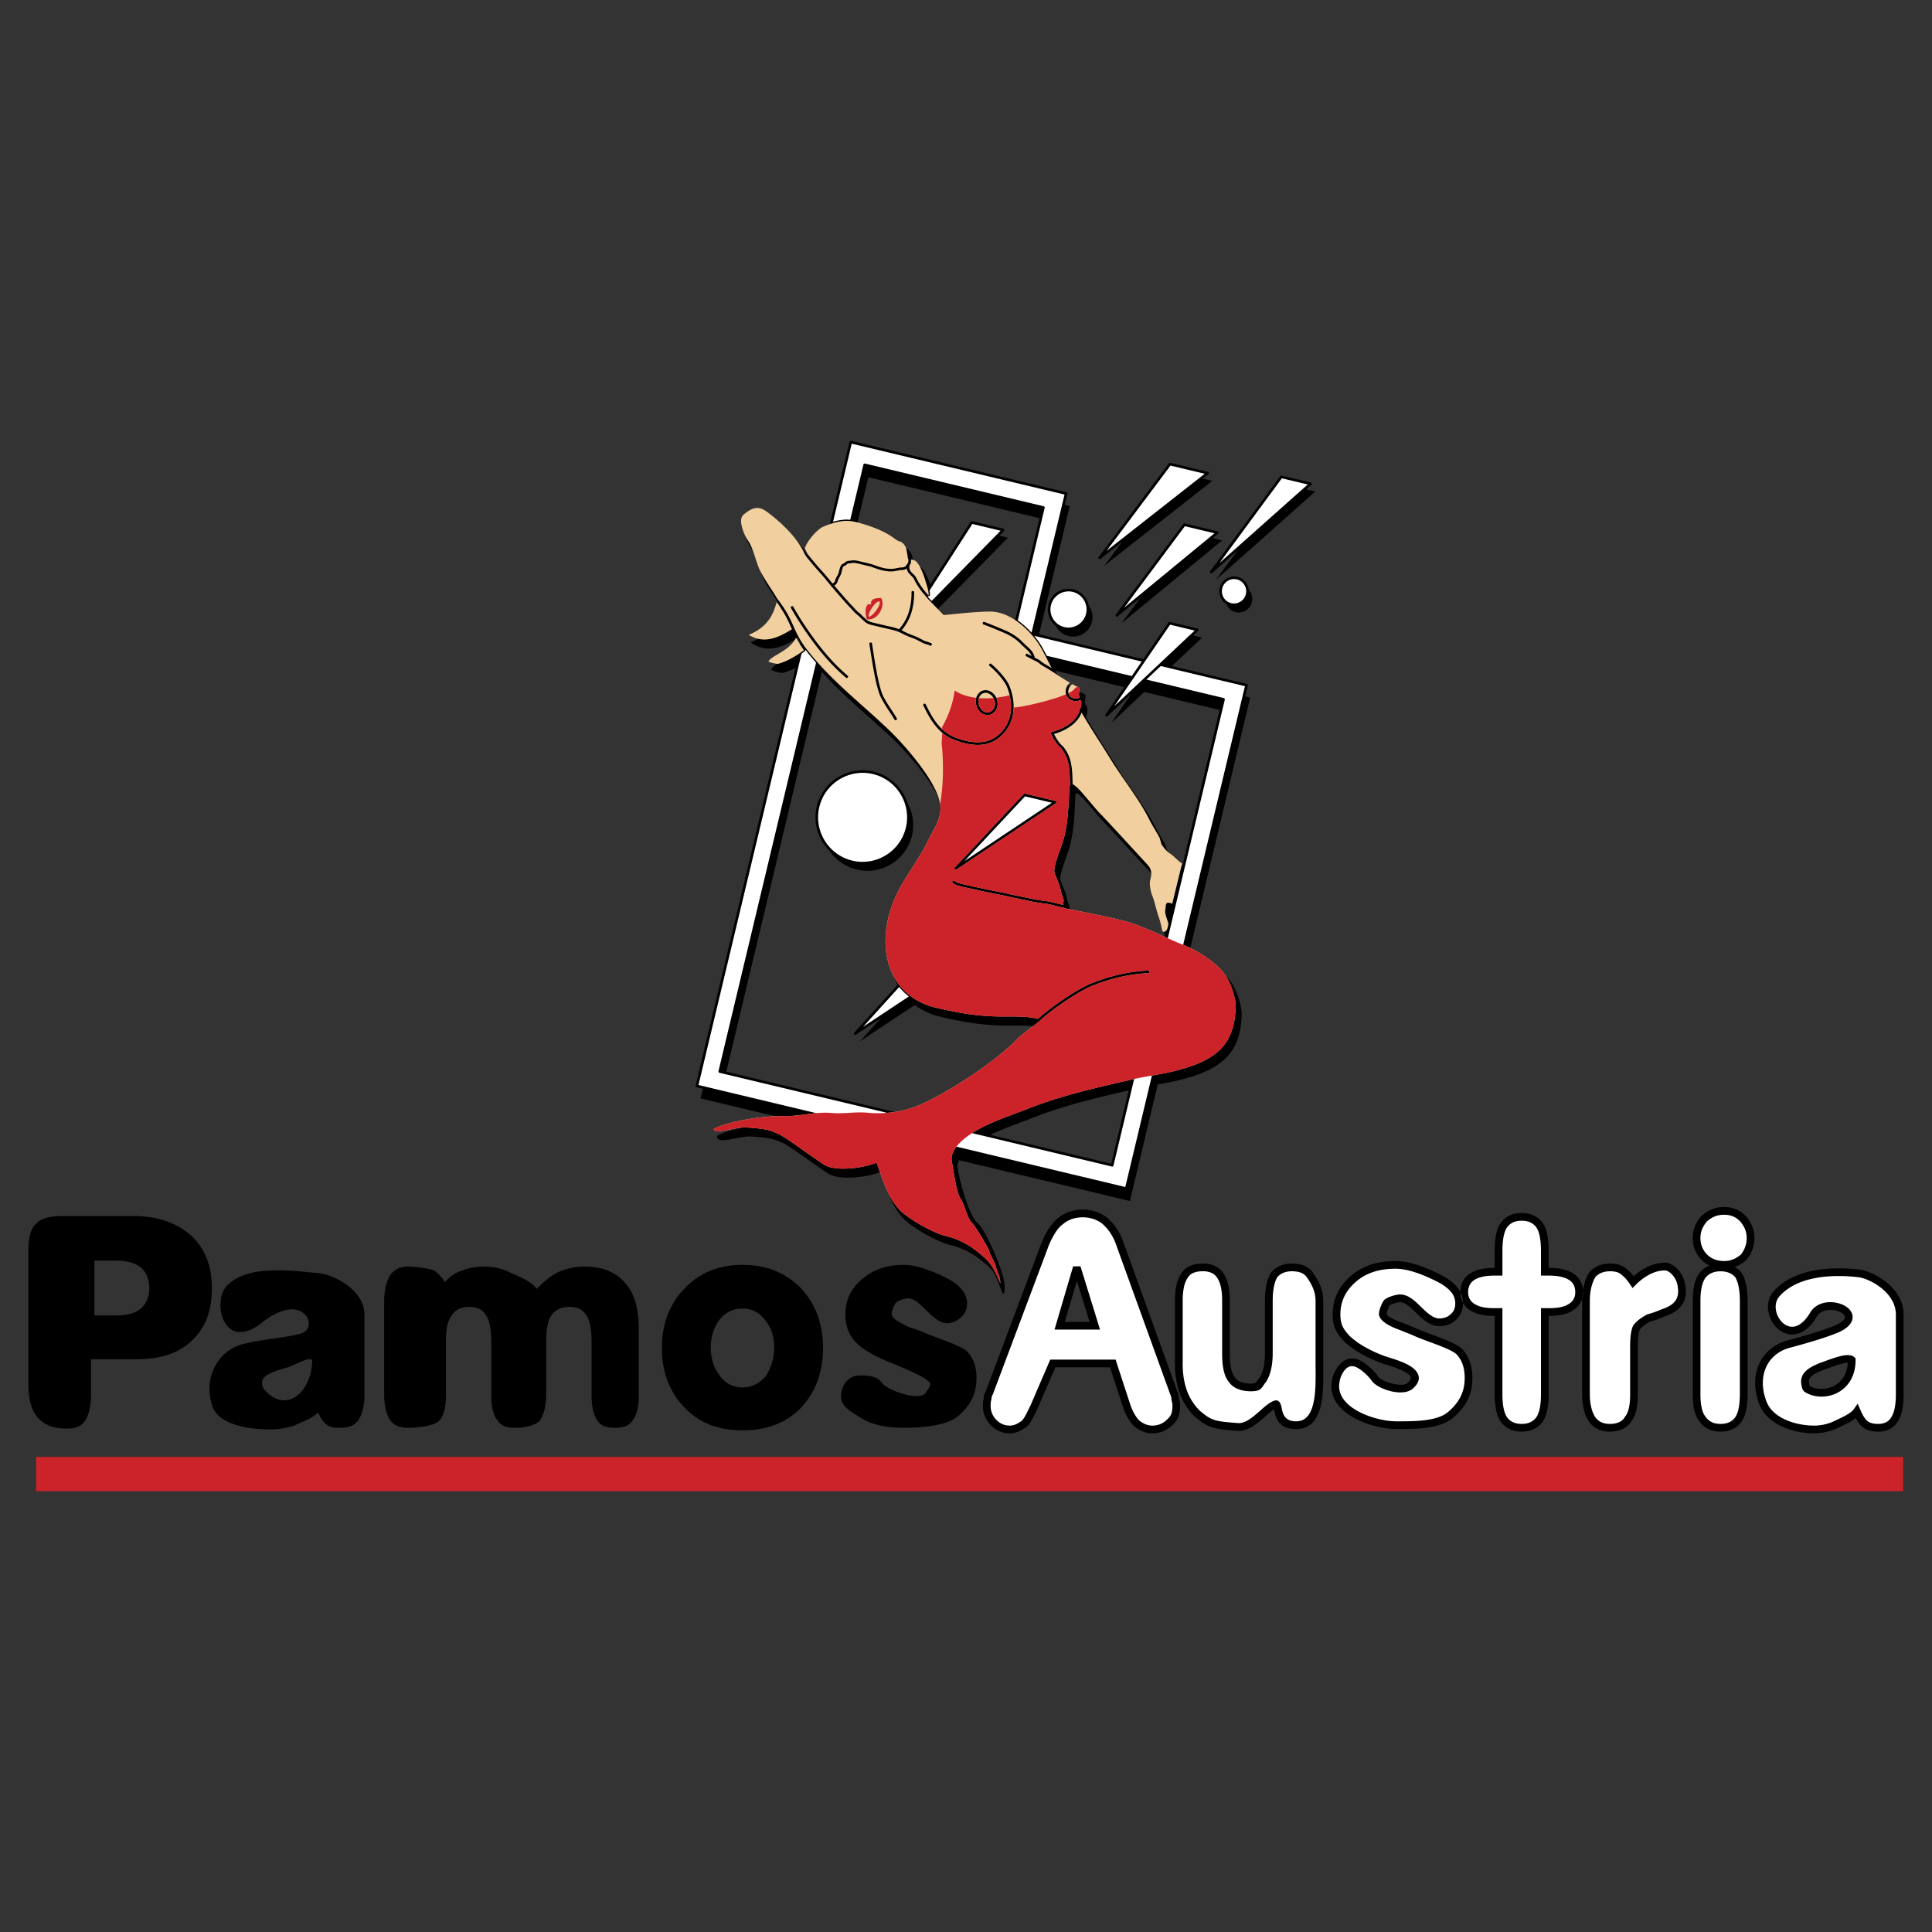 <svg xmlns="http://www.w3.org/2000/svg" width="2500" height="2500" viewBox="0 0 192.756 192.756"><rect x="0" y="0" width="192.756" height="192.756" fill="#333333" stroke="none"/><g fill-rule="evenodd" clip-rule="evenodd"><path fill="#fff" fill-opacity="0" d="M0 0h192.756v192.756H0V0z"/><path d="M90.156 142.447c-1.625 0-3.079-.258-4.19-.941-1.112-.684-2.053-1.197-2.053-2.139 0-.598.171-1.111.513-1.539.342-.342.77-.598 1.283-.598.513 0 1.711-.086 2.31.77.513.684 3.335 1.709 4.191 1.111.256-.256.598-.77.598-1.027 0-.598-3.421-1.881-3.934-2.137-1.796-.686-2.994-1.455-3.592-2.139s-.94-1.539-.94-2.65c0-1.369.513-2.566 1.625-3.508 1.197-1.025 2.565-1.453 4.19-1.453 1.625 0 3.592.939 4.704 1.539 1.112.684 1.625 1.453 1.625 2.309 0 .514-.171 1.027-.599 1.369-.342.342-.855.598-1.368.598-1.54 0-2.651-2.48-3.935-2.48-.342 0-1.026.258-1.197.428-.171.172-.428.855-.428 1.113 0 .428.685.855 1.796 1.367.599.172 1.112.344 1.455.514 1.368.6 3.763 1.283 4.361 1.967.6.686.855 1.539.855 2.566 0 1.539-.599 2.736-1.796 3.764-1.198 1.024-3.678 1.196-5.474 1.196zm-24.118-7.955c0-2.395.77-4.447 2.309-5.986 1.454-1.539 3.421-2.309 5.73-2.309 2.395 0 4.276.77 5.816 2.309 1.454 1.539 2.224 3.592 2.224 5.986s-.77 4.447-2.224 5.988c-1.54 1.539-3.421 2.223-5.816 2.223-2.309 0-4.276-.684-5.73-2.223-1.539-1.541-2.309-3.593-2.309-5.988zm4.875-.084c0 1.197.342 2.137.941 2.906.513.686 1.283 1.113 2.224 1.113s1.71-.428 2.309-1.113c.513-.77.855-1.709.855-2.906 0-1.113-.342-2.053-.941-2.738-.599-.77-1.283-1.111-2.224-1.111s-1.625.342-2.224 1.027c-.598.769-.94 1.709-.94 2.822zm-32.585 4.789v-9.408c0-1.111.256-1.967.599-2.566.428-.598 1.026-.855 1.796-.855.514 0 2.224.172 2.651.428.342.258.685.6 1.026 1.113.428-.514 1.026-.941 1.625-1.113a5.613 5.613 0 0 1 2.138-.428c1.026 0 1.967.172 2.737.6.77.342 2.138.855 2.651 1.625.77-.77 1.454-1.369 2.224-1.711.77-.342 1.625-.514 2.565-.514 1.711 0 3.079.514 4.02 1.625.941 1.027 1.368 2.566 1.368 4.533v6.672c0 1.111-.171 1.967-.599 2.48-.342.598-.94.77-1.796.77-.77 0-1.369-.172-1.71-.686-.428-.598-.599-1.453-.599-2.564v-5.303c0-1.197-.171-2.139-.513-2.652-.342-.598-.941-.854-1.71-.854-.77 0-1.369.256-1.796.854-.342.514-.513 1.369-.513 2.566v5.389c0 1.111-.256 1.967-.599 2.48-.427.598-1.71.77-2.48.77-.855 0-1.454-.172-1.796-.77-.428-.514-.599-1.369-.599-2.48v-5.303c0-1.197-.171-2.139-.513-2.652-.342-.598-.941-.854-1.625-.854-.855 0-1.454.256-1.796.854-.428.514-.599 1.369-.599 2.566v5.389c0 1.111-.171 1.967-.599 2.48-.428.598-2.31.77-3.165.77-.77 0-1.368-.172-1.796-.77-.341-.514-.597-1.369-.597-2.481zm-12.059-.685c2.223 2.738 4.875.344 4.875-2.822-.427-.342-1.454.428-2.566.77-2.138.599-2.737 1.026-2.309 2.052zm5.473 2.394c-.513.6-1.796 1.027-2.48 1.369-.685.172-1.369.342-2.224.342-1.967 0-5.046-.342-5.816-2.223-1.026-2.908.513-5.73 3.165-6.33 2.138-.512 4.276-.598 5.645-1.025 1.882-.514.257-4.361-3.849-1.111-3.849 3.078-5.046-1.969-3.592-3.594 1.967-2.137 6.157-1.623 9.407-1.281 1.283.17 4.362 1.625 4.362 4.105v8.039c0 1.111-.257 1.967-.599 2.48-.428.598-1.026.77-1.796.77-.513 0-.941 0-1.283-.258-.427-.255-.683-.683-.94-1.283zM9.42 131.242h2.052c1.112 0 1.967-.17 2.566-.684.513-.428.855-1.111.855-2.053s-.342-1.625-.855-2.053-1.369-.684-2.566-.684H9.42v5.474zm-.342 7.955c0 1.197-.256 2.053-.599 2.564-.428.6-1.027.77-1.882.77-2.651 0-3.763-1.625-3.763-4.361v-13.428c0-1.281.257-2.223.77-2.65.428-.514 1.369-.77 2.566-.77h7.099c2.48 0 4.361.684 5.815 1.967 1.368 1.283 2.053 2.994 2.053 5.217 0 2.225-.599 3.934-1.967 5.217-1.283 1.283-3.165 1.883-5.473 1.883H9.078v3.591zm159.805-15.652a3.1 3.1 0 0 1 .221-1.189 3.65 3.65 0 0 1 .643-1.027l.041-.041c.33-.283.664-.498 1.025-.643.369-.146.758-.221 1.191-.221s.824.074 1.182.223c.361.148.682.369.973.66l.02.021c.283.332.496.666.641 1.027.148.367.223.756.223 1.189 0 .383-.072.768-.205 1.129a3.357 3.357 0 0 1-.568 1l-.047.045a3.71 3.71 0 0 1-1.025.643 3.127 3.127 0 0 1-.125.045c.26.146.488.336.684.57l.037.057c.193.336.336.736.43 1.205.09.453.135.971.135 1.551v9.322c0 .582-.047 1.102-.139 1.549-.096.463-.242.848-.439 1.143l-.008.012a2.317 2.317 0 0 1-.92.777c-.354.164-.748.24-1.188.24s-.836-.076-1.188-.24a2.322 2.322 0 0 1-.922-.777l.018.023c-.254-.303-.428-.699-.539-1.176-.104-.449-.148-.969-.148-1.551v-9.322c0-.58.045-1.1.148-1.561.107-.477.277-.887.521-1.229l.018-.023c.252-.303.557-.531.914-.684.025-.01.049-.021.072-.029a3.02 3.02 0 0 1-.791-.564l-.002-.002.002.002-.002-.002a3.05 3.05 0 0 1-.883-2.152zm16.263 17.934c-.438.348-1.018.619-1.521.855-.127.061-.25.117-.416.201l-.021.008a5.519 5.519 0 0 1-2.203.459c-1.098 0-2.42-.25-3.51-.832-.9-.48-1.645-1.188-1.984-2.162l.002.004a6.454 6.454 0 0 1-.215-.711c-.305-1.262-.174-2.422.301-3.367.48-.957 1.307-1.688 2.385-2.08.172-.062.35-.117.537-.162l-.012.002c.953-.26 1.789-.494 2.521-.723.748-.23 1.422-.463 2.053-.715.664-.291.955-.566 1.002-.797.023-.123-.049-.252-.18-.367-.18-.16-.457-.287-.773-.355-.637-.137-1.396-.025-1.793.529-.807 1.4-1.742 1.906-2.584 1.875a2.145 2.145 0 0 1-1.256-.486 2.888 2.888 0 0 1-.82-1.072c-.41-.908-.389-2.033.369-2.828l-.006.006c.9-.982 2.123-1.578 3.471-1.9 1.619-.389 3.426-.383 5.068-.189l.01.002c.766.109 2.141.697 3.129 1.705.703.719 1.223 1.65 1.223 2.781v7.953c0 1.188-.193 2.115-.578 2.693l.014-.023c-.203.355-.48.613-.809.785a2.44 2.44 0 0 1-1.15.266 3.24 3.24 0 0 1-.799-.088 1.974 1.974 0 0 1-.715-.332 2.353 2.353 0 0 1-.551-.611 4.688 4.688 0 0 1-.189-.324zm-4.605-3.213c.33.199.748.305 1.186.305a2.72 2.72 0 0 0 1.166-.26c.367-.174.699-.438.955-.799.279-.396.469-.916.508-1.568a3.668 3.668 0 0 0-.615.119c-.49.127-1.055.334-1.514.502l-.004.002c-.906.314-1.404.592-1.623.891-.159.212-.155.474-.059.808zm-75.25-1.848l-1.781 4.129-.01.02c-.053.105-.111.225-.168.34-.277.568-.516 1.053-.844 1.383l-.033.031c-.25.199-.531.375-.832.5-.279.115-.57.182-.861.182a2.569 2.569 0 0 1-1.898-.797c-.248-.248-.447-.549-.584-.875s-.213-.674-.213-1.021c0-.27 0-.539.088-.832.006-.148.033-.273.072-.389.039-.119.086-.215.133-.309l5.549-14.77.004-.014a9.122 9.122 0 0 1 .779-1.502h.002c.266-.4.559-.73.877-.961a3.479 3.479 0 0 1 1.119-.637 4.074 4.074 0 0 1 1.342-.217c.471 0 .895.072 1.285.201.391.131.744.32 1.074.557l.027.02c.334.287.643.619.91.998.252.355.473.758.65 1.205l.006.012 5.465 15.113c.053.111.105.273.145.443.029.133.049.271.057.398a1.4 1.4 0 0 1 .074.344c.014.139.014.248.014.338 0 .389-.051.732-.178 1.051a2.168 2.168 0 0 1-.637.863c-.25.244-.549.441-.885.576a2.93 2.93 0 0 1-1.08.203c-.354 0-.68-.074-.982-.201a3.386 3.386 0 0 1-.799-.48l-.031-.029a4.027 4.027 0 0 1-.639-.852 6.04 6.04 0 0 1-.48-1.096v-.002l-1.281-3.924h-5.456v.001zm.943-4.533h2.473l-1.266-4.102-1.207 4.102zm10.991 4.148v-6.244c0-.58.047-1.1.15-1.561.105-.473.273-.881.516-1.221.42-.627 1.123-.939 2.113-.939.441 0 .84.076 1.182.23.352.158.639.395.85.711l-.008-.01c.244.342.414.752.521 1.229.104.461.15.98.15 1.561v5.217c0 .615.039 1.123.129 1.533.082.375.207.662.381.871l.023.035c.123.186.314.328.557.426.277.115.619.172 1.004.172.453 0 .518-.096.646-.285.066-.098.143-.211.25-.342.15-.232.281-.549.375-.961.088-.393.141-.873.141-1.449v-5.217c0-.58.045-1.098.137-1.551.092-.469.236-.869.428-1.205l.037-.057a2.4 2.4 0 0 1 .916-.684c.348-.15.74-.225 1.176-.225.479 0 .893.074 1.242.225.369.158.66.396.873.717l-.006-.01c.227.318.477.703.672 1.164.199.471.342 1.012.342 1.625v6.244l.002.553c.021 2.348.055 5.896-2.6 5.988h.002c-1.902.068-2.148-1.148-2.299-1.9l-.014-.064c-.268.168-.57.436-.891.719-.826.729-1.748 1.543-2.842 1.414l.018.004c-1.182-.088-1.885-.154-2.486-.352-.615-.201-1.076-.521-1.758-1.111l-.021-.018a6.157 6.157 0 0 1-1.436-2.27c-.314-.866-.472-1.85-.472-2.962zm22.109 6.541c-.412 0-.879-.043-1.371-.129-1.123-.199-2.381-.627-3.361-1.287-1.033-.695-1.768-1.645-1.768-2.857 0-.172.016-.35.047-.531.104-.785.891-2.389 2.188-2.227.047.006.096.016.148.027.33.059.773.293 1.207.637.385.305.777.703 1.088 1.145l-.01-.01c.225.301.91.611 1.609.748h-.002c.553.107 1.086.102 1.336-.121v.002c.355-.32.361-.562.195-.748-.422-.467-1.547-.82-2.293-1.057a10.15 10.15 0 0 1-.611-.205l.006.004a13.685 13.685 0 0 1-2.129-1.012c-.689-.41-1.209-.824-1.598-1.215l-.018-.02c-.322-.367-.576-.693-.756-1.088-.184-.402-.281-.859-.281-1.473 0-.74.141-1.434.443-2.086.301-.648.762-1.248 1.402-1.799l.002-.002a5.874 5.874 0 0 1 2.002-1.109c.736-.236 1.545-.35 2.438-.35.861 0 1.805.246 2.678.57.857.318 1.643.711 2.207 1.016l.02.01c.6.369 1.041.744 1.342 1.164.316.441.467.922.467 1.473 0 .318-.057.643-.188.939a1.906 1.906 0 0 1-.541.719 2.029 2.029 0 0 1-.723.447 2.577 2.577 0 0 1-.9.162c-.947 0-1.66-.689-2.352-1.359-.545-.525-1.072-1.035-1.582-1.035-.131 0-.363.055-.586.129-.207.07-.385.143-.428.186h.002c-.045.045-.119.201-.186.377-.074.189-.129.379-.129.463 0 .236.592.551 1.625.92l.021.01c.252.107.498.203.721.291.295.115.551.215.754.316l-.018-.008c.416.182.926.371 1.449.566 1.246.461 2.57.953 3.049 1.5.334.383.574.812.729 1.287.152.471.223.98.223 1.531 0 1.666-.645 2.865-1.932 3.969-.664.568-1.609.85-2.637.986-.994.134-2.051.134-2.998.134zm12.486-21.551c.439 0 .834.074 1.188.238.359.168.666.422.922.779l.006.01c.199.299.348.688.443 1.162.09.453.135.992.135 1.615v1.668h.043c1.016 0 1.857.193 2.438.58l-.002-.002c.314.209.551.473.709.791.156.311.234.666.234 1.068 0 .365-.082.705-.242 1.01a2.09 2.09 0 0 1-.701.764h.002a3.139 3.139 0 0 1-1.047.439c-.393.092-.85.139-1.391.139h-.043v7.826c0 .582-.047 1.102-.139 1.549-.096.465-.242.85-.439 1.145l-.006.01a2.329 2.329 0 0 1-.922.777c-.354.164-.748.24-1.188.24s-.836-.076-1.188-.24a2.322 2.322 0 0 1-.922-.777l-.008-.01c-.195-.295-.342-.68-.438-1.145a7.61 7.61 0 0 1-.141-1.549v-7.826h-.041c-.543 0-1-.047-1.393-.139a3.149 3.149 0 0 1-1.045-.439 2.076 2.076 0 0 1-.699-.764 2.128 2.128 0 0 1-.242-1.01c0-.402.078-.758.232-1.068.158-.318.396-.582.709-.791v.002c.578-.387 1.422-.58 2.438-.58h.041v-1.668c0-.623.047-1.162.137-1.615.096-.475.242-.863.441-1.162l.008-.01a2.32 2.32 0 0 1 .922-.779c.353-.163.75-.238 1.189-.238zm6.03 18.088v-9.322c0-.551.061-1.047.162-1.484.117-.5.289-.926.488-1.271l.037-.057a2.4 2.4 0 0 1 .916-.684c.348-.15.74-.225 1.176-.225.285 0 .551.025.799.088.262.064.498.172.715.332a4.434 4.434 0 0 1 .849.84 6.075 6.075 0 0 1 1.344-.914c.553-.268 1.148-.432 1.766-.432.449 0 .904.256 1.27.641.354.371.633.875.734 1.381.145.721.139 1.381-.164 1.963-.303.578-.883 1.047-1.883 1.383-.281.119-.543.221-.777.305a8.584 8.584 0 0 1-.656.203 5.533 5.533 0 0 0-.639.416 2.17 2.17 0 0 0-.375.363 2.286 2.286 0 0 0-.141.588 8.374 8.374 0 0 0-.062 1.098v4.789c0 .582-.045 1.102-.148 1.551-.107.465-.277.854-.521 1.154-.205.342-.496.59-.846.756-.373.178-.807.26-1.264.26-.439 0-.834-.076-1.188-.24a2.322 2.322 0 0 1-.922-.777l-.008-.012a3.806 3.806 0 0 1-.496-1.201 6.444 6.444 0 0 1-.166-1.492zM82.576 53.19l.233-.974 1.944-8.136c.015-.063.093-.112.156-.097l21.487 5.134c.062.015.111.093.098.157l-.262 1.09.498.119-3.059 12.801 10.396 2.484 2.508-3.666c.023-.034.098-.063.137-.053l2.775.663a.132.132 0 0 1 .059.222l-.498.468.885.211-3.014 2.836 7.477 1.787c.062.015.111.093.098.156l-.262 1.09.498.119-6.059 25.354c1.508.633 3.518 1.903 4.334 3.313.412.703.904 2.117.877 2.973-.119 3.863-2.01 5.369-5.709 6.387-.889.248-1.779.41-2.664.566l-2.779 11.629.006-.023-.006.023-17.039-4.07c-.116.24-.186.49-.151.713.174 1.193 1.034 4.711 2.01 5.58.836.715 2.488 4.656 2.65 5.902.066.564.035 1.572-.246.926-.25-.641-.65-1.857-1.051-2.242-1.215-1.186-2.426-2.021-4.148-2.434-1.25-.299-3.944-1.805-4.798-2.814-1.107-1.305-1.546-2.939-2.111-4.453-1.152.475-4.058.932-5.273.119-1.248-.814-2.516-1.777-3.762-2.6-1.396-.906-2.249-.941-3.84-1.062-.79-.068-2.564.482-3.106.354-.274-.066-.521-.35-.104-.541 1.871-.818 5.058-1.24 7.09-1.215.306.006.614-.01.924-.037l-9.883-2.361.006-.021.225-.941-.625-.148c-.063-.016-.112-.094-.096-.158l.005-.021 9.955-41.662a5.86 5.86 0 0 1-1.318.513c-.167-.04-.508-.065-1.09-.292.276-.885 2.188-1.064 2.897-2.684l-.249-.542c-1.49.941-3.041 1.634-4.717.452 1.734-.649 2.587-1.654 3.001-3.521-.527-.932-1.298-1.921-1.776-2.954-.354-.81-.64-2.143-1.134-2.841-.343-.485-1.084-2.104-.451-2.702.95-.836 1.671-.955 2.454-.388 1.306.94 2.888 2.414 3.644 3.835.183-.761 1.247-2.021 1.953-2.323zm27.908 18.27c-.094.088-.27-.062-.197-.168l1.873-2.736-6.893-1.647c.168.328.336.644.508.927 0 0 1.35.895 1.51.933.16.039.418.302.633.353.221.053.4.273.4.273s-.039.272-.049.447c-.016.166-.1.178.096.539.201.37.104.919-.016 1.181.914 1.604 2.02 3.247 2.994 4.833 1.199 1.963 2.918 4.074 3.941 6.163.318.624.953 1.582 1.031 1.858.08.277.156.561.156.561s.471.661.727.802c.258.144.51.396.764.629l3.723-15.576-7.516-1.796-3.299 3.104 2.004-2.93-2.39 2.25zm19.832-22.632l.906.217-9.914 8.815 2.182-2.963-2.57 2.286c-.096.085-.268-.071-.191-.174l7.002-9.51c.023-.032.096-.059.135-.05l2.912.696c.1.024.133.156.057.224l-.519.459zM87.154 76.975a4.687 4.687 0 0 1 2.909 2.114c.192.314.349.65.465 1.002.538.966.732 2.127.456 3.284a4.574 4.574 0 0 1-5.506 3.381 4.544 4.544 0 0 1-2.693-1.846 4.759 4.759 0 0 1-.725-.907 4.684 4.684 0 0 1 1.546-6.458 4.68 4.68 0 0 1 3.548-.57zm19.926-18.178a2.055 2.055 0 0 1 1.279.929c.135.218.229.46.275.716a1.93 1.93 0 0 1 .316 1.586 1.939 1.939 0 0 1-2.332 1.433 1.914 1.914 0 0 1-1.275-1.018 2.05 2.05 0 0 1-.496-.555 2.066 2.066 0 0 1 2.233-3.091zm16.381-1.243c.396.095.717.343.916.665.115.189.189.404.211.629a1.35 1.35 0 0 1-1.307 2.222 1.336 1.336 0 0 1-.934-.817 1.479 1.479 0 0 1 1.114-2.699zm-5.27-5.327l3.293.787c.1.024.133.161.051.227l-.545.45.939.225-10.041 8.268 1.924-2.583-2.318 1.909c-.098.082-.262-.075-.186-.177l6.748-9.055c.024-.033.096-.061.135-.051zm-1.431-6.047l3.758.898c.102.024.133.164.051.229l-.564.443.951.228-10.781 8.462 1.779-2.371-2.166 1.701c-.102.079-.262-.078-.184-.18l7.021-9.36c.023-.032.096-.059.135-.05zm-44.296 60.746l18.447 4.408a9.31 9.31 0 0 0 1.166-.4c2.72-1.131 7.775-4.42 9.83-6.643.348-.344 1.502-1.197 2.178-1.729-1.447-.346-2.924-.207-4.322-.252-2.178-.061-4.134-.439-6.207-.936a6.899 6.899 0 0 1-2.291-1.104l-5.477 3.631 2.127-2.344-2.531 1.678c-.106.072-.253-.1-.167-.195l4.333-4.775c-1.109-2.084-1.079-4.823-.14-7.396.815-2.198 2.437-4.059 3.453-6.12.573-1.217 1.56-2.448 1.248-3.908-.471-2.248-3.675-5.866-5.203-7.294-2.265-2.125-4.801-4.148-6.909-6.527l-9.535 39.906zm26.343 6.295l12.061 2.883 1.748-7.316c-3.24.75-6.422 1.49-9.551 2.725-1.258.501-2.84 1.02-4.258 1.708zm17.371-19.346l.09-.375c-.061-.283-.152-.741-.314-1.187-.213-.566-.424-1.6-.625-2.074-.207-.484-.328-1.295-.244-1.646.086-.358.275-.917-.205-1.435s-4.436-4.839-4.766-5.143c-.328-.312-1.93-2.307-2.289-2.594-.365-.289-.516-.502-.541.072-.057 1.453-.141 3.254-.484 4.694-.229.953-.691 1.913-.918 2.866-.059.244-.172.62-.018.947.148.325.496 1.158.566 1.61.064.442.355.802.277 1.13s-.039.506.043.526c1.949.41 4.162.793 6.086 1.309 1.084.298 2.223.796 3.342 1.3zm-14.969-31.701l2.504-10.478-17.077-4.081-1.201 5.027c.125.017.251.04.378.07 1.121.268 2.589.764 3.558 1.398.473.314.684.51.928.568.252.06.504.321.659.648.097.201.217 1.116.217 1.116s.407.017.655.157c.406.238.768 1.105.979 1.728l4.034-6.271c.023-.037.097-.066.14-.057l3.131.749c.096.022.133.147.064.217l-.471.479.854.204-7.047 7.175 1.15 1.181c1.476-.138 3.017-.318 4.466-.343.725-.017 1.429.183 2.079.513z"/><path d="M91.201 59.1a6.734 6.734 0 0 1-.212 1.801 4.874 4.874 0 0 1-1.04 1.984c.082.038.159.077.241.119.215.11.458.234.855.374h.001c.413.149.709.308.934.428.163.086.286.152.381.175.256.061.533.187.534.188.058.029.116.058.059.175-.058.116-.117.087-.175.058 0 0-.246-.112-.478-.167-.124-.03-.262-.103-.443-.2a6.474 6.474 0 0 0-.899-.412h-.001 0a6.506 6.506 0 0 1-.886-.387 4.16 4.16 0 0 0-.491-.224l-.002-.001c-.326-.124-.652-.197-1.035-.283-.154-.034-.317-.07-.443-.101l-1.09-.261c-.485-.116-.605-.224-.835-.432l-.062-.057-.001-.001c-.1-.091-.186-.175-.266-.253a3.922 3.922 0 0 0-.366-.328 3.557 3.557 0 0 1-.449-.448c-.103-.113-.212-.235-.327-.351l-.001-.001c-.209-.214-.571-.63-.849-.949-.114-.131-.213-.245-.292-.333a40.392 40.392 0 0 1-.519-.611l-.057-.069c-.031-.003-.06-.027-.086-.09l-.009-.023a75.408 75.408 0 0 1-.629-.761l-.002-.002.002.002a.002.002 0 0 1-.002-.002c-.13-.155-.31-.355-.484-.551-.161-.18-.317-.355-.445-.507l.001.001a38.83 38.83 0 0 1-.812-.97l-.001-.002a3.026 3.026 0 0 1-.4-.706l-.036-.079a.12.12 0 0 1-.043-.046c-.339-.637-.848-1.287-1.424-1.893a15.922 15.922 0 0 0-2.181-1.898c-.362-.262-.708-.366-1.068-.309-.371.06-.767.288-1.224.69l.003-.003c-.214.202-.241.559-.177.943a4.47 4.47 0 0 0 .645 1.589c.324.458.557 1.166.776 1.833.125.377.244.741.371 1.031l-.001-.003c.288.621.685 1.229 1.068 1.818.244.374.482.74.686 1.096.958 1.233 1.308 2.019 1.65 2.79.301.675.596 1.339 1.306 2.291a.11.11 0 0 1 .039.032c1.599 2.099 3.583 3.868 5.557 5.629.831.74 1.659 1.479 2.462 2.246v-.001c.923.863 2.389 2.448 3.544 4.068.828 1.16 1.496 2.341 1.696 3.295.252 1.182-.303 2.201-.836 3.181-.148.271-.294.54-.421.809l-.001.002c-.429.87-.956 1.692-1.487 2.521-.731 1.141-1.471 2.295-1.96 3.588-1.545 4.096-.674 8.582 3.419 10.126.204.076.417.146.639.209l-.005-.002a40.96 40.96 0 0 0 3.055.629c1.012.164 2.04.273 3.125.303.383.012.77.01 1.16.01 1.023-.006 2.072-.01 3.113.227.633-.584 1.59-1.312 2.57-1.973.959-.645 1.943-1.223 2.668-1.535l.004-.002c.93-.367 1.852-.67 2.795-.891s1.908-.361 2.922-.412c.064-.004.129-.006.137.123.006.131-.061.135-.125.137-1 .049-1.947.189-2.875.406a19.77 19.77 0 0 0-2.758.881l.002-.002c-.711.305-1.678.875-2.625 1.512-.979.656-1.934 1.385-2.557 1.965a.132.132 0 0 1-.033.039c-.193.152-.445.346-.703.543-.586.449-1.217.934-1.457 1.17-.992 1.074-2.676 2.391-4.457 3.596-1.937 1.309-3.996 2.488-5.42 3.08v-.002a9.89 9.89 0 0 1-2.469.672c-.895.129-1.803.145-2.665.061h.001c-.586-.055-1.19-.021-1.794.012-.622.035-1.243.07-1.869.008h.002c-.812-.066-1.629.041-2.441.146-.687.09-1.369.18-2.04.168-1.08-.016-2.488.1-3.849.332-1.183.203-2.328.494-3.188.869h.002a.315.315 0 0 0-.137.098.05.05 0 0 0-.009.037v.002c.003.018.017.037.037.059a.412.412 0 0 0 .188.102c.25.059.831-.049 1.438-.162.61-.113 1.247-.23 1.648-.195h-.001c.799.061 1.412.1 2.013.24s1.175.381 1.888.844c.601.395 1.21.826 1.82 1.258.654.463 1.308.928 1.941 1.34l.001.002c.496.332 1.3.441 2.148.422 1.146-.025 2.357-.287 3.004-.553a.139.139 0 0 1 .171.076c.106.285.201.551.295.816.444 1.258.899 2.543 1.793 3.596.401.475 1.224 1.064 2.107 1.582.958.562 1.984 1.037 2.622 1.191a7.822 7.822 0 0 1 2.302.941c.679.414 1.292.926 1.908 1.525.186.18.398.496.6.848.252.439.486.939.629 1.297l-.002-.004c.02.043.035.08.053.113-.004-.068-.012-.148-.021-.238-.039-.322-.141-.596-.24-.863a4.77 4.77 0 0 1-.191-.578v-.002c-.053-.232-.197-.512-.34-.783-.141-.27-.277-.533-.33-.764v.002c-.037-.166-.4-.807-.791-1.443s-.807-1.26-.95-1.389c-.248-.227-.425-.723-.607-1.236-.16-.449-.326-.914-.535-1.186h.001c-.334-.426-.706-2.838-.836-3.682l-.022-.146c-.038-.242.032-.512.152-.768.157-.336.401-.65.589-.848 1.34-1.408 3.651-2.27 5.625-3.006.424-.158.832-.311 1.238-.473h.002c3.168-1.252 6.387-1.996 9.666-2.754.256-.059.512-.117.768-.178.648-.148 1.293-.262 1.941-.377.914-.162 1.834-.324 2.746-.578v-.002c1.828-.502 3.207-1.123 4.139-2.09.926-.963 1.416-2.277 1.473-4.174v-.002c.012-.381-.084-.881-.23-1.377-.17-.584-.41-1.156-.627-1.525-.375-.646-1.01-1.264-1.73-1.803a12.36 12.36 0 0 0-2.752-1.54c-.641-.254-1.309-.556-1.984-.861-1.211-.547-2.453-1.108-3.625-1.43-1.357-.364-2.865-.663-4.32-.952-.59-.117-1.17-.232-1.758-.355l-.004-.001a.188.188 0 0 1-.086-.045l-1.592-.38c-.1-.012-1.285-.162-1.848-.296-.273-.065-.621-.135-.98-.208a35.935 35.935 0 0 1-1.127-.24c-.355-.085-.988-.209-1.564-.324-.49-.097-.941-.186-1.154-.237-.25-.06-.619-.139-.969-.214-.327-.07-.639-.138-.814-.179-.191-.046-.404-.097-.597-.162-.204-.068-.379-.154-.476-.265-.042-.049-.085-.099.014-.183.098-.085.141-.036.183.013.061.071.197.133.361.188.175.059.385.109.575.155.188.045.491.11.809.179.36.077.737.158.975.215.211.051.658.139 1.143.235.582.115 1.219.241 1.574.326.336.08.734.16 1.119.237.361.073.711.143.99.21.572.137 1.822.292 1.824.292l.016.002 1.439.344c0-.092.014-.208.047-.347.035-.15-.037-.332-.115-.533a2.322 2.322 0 0 1-.164-.548 4.02 4.02 0 0 0-.182-.644 12.66 12.66 0 0 0-.375-.932v.002c-.162-.341-.07-.708-.006-.97 0-.007-.004.013.014-.062.115-.483.289-.965.463-1.447.172-.475.344-.95.455-1.419.172-.711.277-1.516.348-2.324a47.84 47.84 0 0 0 .135-2.345c.008-.182.031-.306.074-.383a32.363 32.363 0 0 1-.016-.466c-.033-1.109-.07-2.299-.934-3.274-.082-.061-.482-.395-.957-1.382-.033-.068.01-.161.084-.181 2.584-.718 2.779-2.208 2.779-2.212.006-.043.012-.087.057-.105a1.58 1.58 0 0 0 .109-.563c.002-.109-.01-.22-.037-.321a1.355 1.355 0 0 1-.361.107 1.078 1.078 0 0 1-.535-.05.957.957 0 0 1-.521-.448.97.97 0 0 1-.078-.684c.01-.042.023-.084.039-.127l-.002.001a1.171 1.171 0 0 1 .369-.517c-.266-.11-1.518-.939-1.521-.941l-.025-.024a25.115 25.115 0 0 0-1.047-.64h.002c-.277-.154-.373-.237-.459-.31a1.448 1.448 0 0 0-.357-.23l-.27-.133a.085.085 0 0 1-.051-.025c-.344-.173-.629-.328-.631-.328-.057-.03-.115-.061-.055-.176.061-.115.119-.084.176-.054 0 0 .168.09.4.21a1.69 1.69 0 0 0-.156-.292v-.002 0c-.123-.175-.365-.396-.596-.607-.154-.141-.305-.278-.42-.403v-.001 0a4.033 4.033 0 0 0-.582-.478 5.171 5.171 0 0 0-.713-.416c-.25-.118-.723-.32-1.193-.513a25.807 25.807 0 0 0-1.127-.442c-.061-.021-.123-.043-.08-.166.043-.123.105-.101.166-.08.248.086.691.263 1.141.447.471.194.949.398 1.205.518.246.116.512.273.748.438.252.174.477.358.625.514l.002.001c.102.111.25.248.404.389.242.221.496.453.635.651v.002c.17.249.24.498.266.605l.219.107h.002c.246.123.322.189.412.266.076.065.16.139.414.28h.002c.225.129.449.266.637.381-.143-.263-.283-.543-.428-.826-.354-.696-.717-1.414-1.135-1.961v-.001c-.576-.77-1.377-1.585-2.309-2.147-.732-.443-1.547-.728-2.393-.706h-.002c-1.172.021-2.402.142-3.608.26-.272.027-.545.054-.847.082a.201.201 0 0 1-.105-.039l-1.426-1.465a.245.245 0 0 1-.042-.043l-.585-.688-.003-.004a8.527 8.527 0 0 1-.568-.808c-.111-.18-.176-.311-.229-.417-.074-.149-.123-.248-.249-.368l-.002-.002-.047-.046c-.223-.222-.381-.378-.447-.612a1.272 1.272 0 0 1-.032-.15.59.59 0 0 1-.174.098 1.379 1.379 0 0 1-.39.062h-.003c-.12.004-.251.031-.389.059-.184.037-.381.077-.599.077a3.6 3.6 0 0 1-.587-.048 4.59 4.59 0 0 1-.645-.155 8.383 8.383 0 0 1-.479-.164c-.165-.06-.304-.111-.499-.158a66.404 66.404 0 0 1-.536-.128l-.615-.147a1.427 1.427 0 0 0-.619-.03c-.073.01-.147.02-.228.024a.371.371 0 0 0-.249.117c-.068.06-.136.12-.256.154l.004-.001c-.122.038-.196.367-.248.596l-.021.095c-.03.126-.1.254-.176.394-.081.149-.17.313-.212.489a.551.551 0 0 1-.169.257 1.186 1.186 0 0 1-.147.114l.01.012c.216.259.419.499.513.604.06.066.169.192.294.337.274.315.632.726.838.937v.001-.001.001c.125.125.233.246.335.358.153.171.29.322.413.415.142.107.257.22.39.349.077.075.161.156.26.247l-.001-.001c.054.048.059.052.064.058.198.179.301.271.721.372l1.09.26c.186.044.315.073.438.101.396.088.733.164 1.072.293h-.002l.026.01a4.596 4.596 0 0 0 1.041-1.944c.178-.667.208-1.29.203-1.73-.001-.065-.002-.13.128-.131s.131.066.132.131zm15.817 19.143c.086.03.176.105.289.199l.131.105h.002c.215.173.832.903 1.385 1.556.404.478.773.914.91 1.044l.002.001-.002-.001.002.001c.262.244 2.621 2.81 3.938 4.244l.832.905c.494.53.354 1.084.258 1.47l-.02.083c-.039.159-.029.431.014.722.045.298.123.61.223.842.109.261.219.669.33 1.083.1.367.199.739.295.998v.001c.152.415.242.836.305 1.124.025.116.045.21.061.269v-.004a.087.087 0 0 0 .021.038c.02.019.051.031.086.036a.295.295 0 0 0 .242-.075.606.606 0 0 0 .131-.207c.033-.082.059-.187.094-.335.043-.182 0-.304-.084-.546-.033-.096-.074-.21-.117-.353v-.002c-.125-.419-.104-.552-.072-.745.008-.054.018-.114.023-.205.016-.208.039-.315.117-.379.09-.074.182-.052.344-.014.107.026.162.049.195.079l.984-4.031c-.225-.131-.438-.33-.65-.528-.209-.193-.416-.386-.617-.499v.001c-.279-.156-.77-.841-.77-.843l-.02-.04s-.08-.293-.156-.56c-.039-.14-.256-.504-.49-.901a17.992 17.992 0 0 1-.531-.933v-.002c-.631-1.288-1.529-2.587-2.406-3.854-.541-.781-1.072-1.551-1.529-2.299-.338-.55-.719-1.147-1.1-1.747a78.381 78.381 0 0 1-1.758-2.846c-.17.477-.766 1.545-2.752 2.141.469.927.816 1.152.816 1.153a.236.236 0 0 1 .023.02c.936 1.047.975 2.291 1.008 3.449.003.13.007.257.013.385zM86.999 64.218c.054.351.036.231.056.357.251 1.631.628 4.083 1.1 4.957.304.563.556.945.801 1.316.164.249.325.493.509.806.033.056.066.112-.046.178-.111.066-.145.01-.178-.046-.167-.286-.334-.537-.503-.794a15.706 15.706 0 0 1-.812-1.337c-.494-.915-.875-3.393-1.129-5.042l-.054-.356c-.01-.064-.02-.128.108-.148.128-.02.138.045.148.109zm-7.85-3.674a32.675 32.675 0 0 0 2.646 3.945c.853 1.08 1.784 2.087 2.768 2.913.05.042.1.083.016.184-.083.1-.133.058-.183.016-1.001-.839-1.944-1.859-2.806-2.95a32.964 32.964 0 0 1-2.667-3.977c-.032-.057-.065-.113.048-.178.113-.066.145-.009.178.047zm1.155-5.846l.054.12c.102.226.188.418.368.652l-.001-.002a33.934 33.934 0 0 0 .805.963l.002.002c.11.132.273.313.44.5.169.19.344.385.491.561l.002.002c.043.055.314.384.602.729a.947.947 0 0 0 .139-.104c.046-.042.083-.087.092-.126.05-.207.148-.388.238-.552.066-.122.128-.234.15-.33a2.08 2.08 0 0 0 .021-.092c.065-.289.159-.704.423-.787l.004-.001a.404.404 0 0 0 .154-.099c.095-.083.191-.168.406-.182h.002c.08-.003.143-.012.206-.021.185-.025.363-.05.714.034l.616.147.535.128c.204.048.352.103.527.167.129.047.273.1.467.16.223.069.421.117.609.146.185.03.362.043.546.044.192 0 .375-.037.548-.072.148-.03.29-.059.431-.064h-.003c.137-.008.24-.017.317-.045h-.001a.43.43 0 0 0 .197-.16l-.001.001.054-.072c.111-.149.144-.194.167-.291a.962.962 0 0 0-.014-.302.126.126 0 0 1-.034-.064c0-.003-.118-.897-.205-1.077v-.001a1.421 1.421 0 0 0-.273-.394.657.657 0 0 0-.298-.184c-.197-.047-.362-.163-.62-.345-.1-.07-.215-.151-.35-.241-.432-.283-.966-.538-1.523-.757a15.37 15.37 0 0 0-1.993-.623 3.796 3.796 0 0 0-1.604-.022c-.524.098-1.037.281-1.539.487-.333.137-.762.515-1.13.951-.345.408-.632.862-.739 1.214l.001.002zm10.579 1.122c.01.095.016.211-.003.295a.716.716 0 0 1-.15.301c.013.028.006.061 0 .093 0 0-.026.108.026.293.048.168.185.304.38.498l.045.044v.001-.001.001c.16.152.216.267.302.44.051.103.113.228.218.398.256.417.54.768.55.781l-.002-.004.399.47c.023-.389-.094-.76-.214-1.14-.027-.087-.056-.176-.087-.284v-.001a8.206 8.206 0 0 0-.537-1.4c-.157-.304-.333-.561-.511-.666l.002.001a1.343 1.343 0 0 0-.418-.12zm1.367 3.144zm6.305 9.922c.293.07.555.271.732.536.174.26.27.583.24.906-.006.06-.016.12-.029.179-.062.26-.203.478-.391.625a.946.946 0 0 1-.811.184c-.293-.07-.543-.274-.713-.542a1.493 1.493 0 0 1-.221-.925l-.002.002c.006-.063.016-.126.031-.189a1.09 1.09 0 0 1 .371-.604.91.91 0 0 1 .793-.172zm-.061.253a.651.651 0 0 0-.569.122.824.824 0 0 0-.279.46.951.951 0 0 0-.025.151v.002c-.027.267.045.54.184.76.133.213.328.374.553.427a.69.69 0 0 0 .588-.135.853.853 0 0 0 .299-.48.847.847 0 0 0 .023-.141 1.16 1.16 0 0 0-.197-.739 1.001 1.001 0 0 0-.577-.427zm-6.133 1.142l.103.205c.455.907 1.216 2.423 2.729 3.045.426.173 1.098.413 1.833.498.723.083 1.51.016 2.182-.417a3.49 3.49 0 0 0 1.537-2.108c.227-.888.139-1.903-.258-2.929l-.002-.002c-.105-.287-.352-.651-.645-1.008a8.396 8.396 0 0 0-1.105-1.12c-.051-.041-.102-.082-.02-.183.082-.102.133-.061.184-.02a8.65 8.65 0 0 1 1.141 1.157c.311.378.574.769.689 1.083v-.002c.418 1.078.508 2.147.268 3.087a3.75 3.75 0 0 1-1.648 2.263c-.73.473-1.578.547-2.352.458-.766-.088-1.461-.336-1.901-.515-1.604-.66-2.392-2.23-2.863-3.17l-.102-.202c-.03-.058-.059-.116.057-.175s.144-.003.173.055zm14.649-2.026a.808.808 0 0 0-.213.177.888.888 0 0 0-.164.283v.002a.792.792 0 0 0-.029.098c-.045.182-.021.358.055.503a.69.69 0 0 0 .475.353c.1.024.207.025.312.009.102-.015.201-.046.297-.089-.131-.26-.111-.346-.084-.457.004-.024.012-.051.014-.076l-.002.005c.008-.125.031-.304.043-.398a.667.667 0 0 0-.293-.189c-.139-.032-.275-.129-.404-.217l-.007-.004zm-26.793-3.387a10.143 10.143 0 0 1-.795-1.246c-.434.838-1.178 1.272-1.809 1.64-.429.25-.801.467-.954.748.373.135.632.182.802.212l.115.021c.432-.106.88-.296 1.304-.519a9.81 9.81 0 0 0 1.337-.856zm-1.203-2.088l-.085-.19c-.314-.707-.635-1.428-1.446-2.509-.212.829-.521 1.482-.97 2.009-.452.53-1.042.93-1.814 1.249.731.451 1.438.539 2.124.413h.001c.744-.137 1.473-.523 2.19-.972zm23.117 16.436c.023-.024.094-.046.125-.038l3.045.728c.105.025.133.174.041.234l-9.923 6.619c-.107.071-.255-.104-.168-.197l6.88-7.346z" fill="#f2cf9f"/><path d="M87.094 77.228a4.43 4.43 0 0 0-3.354.538 4.424 4.424 0 0 0-1.995 2.747 4.421 4.421 0 0 0 .536 3.354 4.428 4.428 0 0 0 6.103 1.458 4.43 4.43 0 0 0 1.456-6.102 4.42 4.42 0 0 0-2.746-1.995zm19.927-18.177a1.803 1.803 0 0 0-2.168 1.338 1.804 1.804 0 0 0 1.328 2.174c.482.116.969.023 1.363-.219.395-.242.697-.634.812-1.117.115-.484.023-.97-.219-1.365v.001a1.79 1.79 0 0 0-1.116-.812zm16.379-1.243a1.207 1.207 0 0 0-.916.148 1.22 1.22 0 0 0 .349 2.22c.326.079.654.017.92-.146.266-.163.469-.427.547-.754s.018-.655-.146-.92a1.205 1.205 0 0 0-.754-.548zm-5.187-5.308l-6.057 8.129 9.014-7.423-2.957-.706zm9.676-4.779l-6.217 8.444 8.803-7.827-2.586-.617zm-11.108-1.268l-6.379 8.502 9.793-7.686-3.414-.816zm-19.769 5.822l-4.274 6.642a2.1 2.1 0 0 1 .039.52l-.229.077-.11-.129.209.246.086.102.016.018.006.006.014.013.181.186 6.88-7.006-2.818-.675zm-7.299 46.196l-3.605 3.975 4.57-3.031a6.122 6.122 0 0 1-.965-.944zm24.197-32.472l-.994 1.453-8.48-2.026a19.542 19.542 0 0 0-.365-.688 7.747 7.747 0 0 0-.602-.94 11.99 11.99 0 0 0-.283-.361l10.724 2.562zm-12.365-4.107l2.682-11.225c.016-.063-.033-.142-.096-.157l-17.829-4.26c-.063-.015-.142.034-.157.097l-1.316 5.509a3.654 3.654 0 0 0-.522-.012 4.498 4.498 0 0 0-.62.073 5.775 5.775 0 0 0-.399.09c-.058.015-.115.032-.173.048l1.861-7.788 21.233 5.074-3.293 13.784a9.346 9.346 0 0 0-.559-.569 7.8 7.8 0 0 0-.812-.664zm12.83 5.908l1.432-1.348 8.402 2.008-11.939 49.968-42.583-10.176 10.286-43.044c.053-.037.1-.07.143-.102l.181-.135a.14.14 0 0 0 .029-.174l.042.056a.408.408 0 0 0 .042.037 25.324 25.324 0 0 0 1.011 1.23l-9.739 40.754c-.015.064.034.143.097.158l39.155 9.355c.062.016.141-.033.156-.096l11.109-46.488c.014-.063-.035-.142-.098-.157l-7.726-1.846zm-3.195 2.649l8.014-7.539-2.453-.586-5.561 8.125zm-8.91 9.001l-6.058 6.468 8.738-5.828-2.68-.64zm37.064 62.355c.932 0 1.973 0 2.9-.123.895-.119 1.703-.352 2.238-.809 1.105-.949 1.66-1.975 1.66-3.387 0-.475-.059-.906-.184-1.293a2.869 2.869 0 0 0-.576-1.02c-.352-.402-1.58-.859-2.738-1.287-.539-.201-1.064-.396-1.488-.582l-.018-.008c-.182-.09-.418-.182-.691-.289a21.46 21.46 0 0 1-.742-.301l.021.01c-1.359-.486-2.137-1.027-2.137-1.645 0-.178.076-.471.18-.736.102-.264.238-.525.361-.648.129-.129.424-.27.729-.371.289-.096.613-.168.826-.168.818 0 1.457.615 2.113 1.252.582.562 1.182 1.143 1.82 1.143.221 0 .438-.037.633-.111.176-.064.336-.162.463-.289l.031-.029c.154-.121.262-.271.334-.436.084-.193.121-.41.121-.633 0-.389-.105-.723-.324-1.027-.234-.328-.604-.637-1.117-.953l.02.01a17.127 17.127 0 0 0-2.111-.973c-.795-.295-1.646-.52-2.41-.52-.818 0-1.549.1-2.203.311a5.07 5.07 0 0 0-1.74.965h.002c-.555.475-.951.988-1.205 1.537a4.117 4.117 0 0 0-.371 1.764c0 .496.074.854.213 1.156.141.311.355.584.633.898l-.018-.02c.35.35.818.725 1.449 1.1a13.02 13.02 0 0 0 2.008.953l.006.002c.117.047.316.109.555.186.828.26 2.074.652 2.635 1.275.469.521.527 1.131-.252 1.832l-.002.002c-.453.402-1.23.449-1.99.301h-.002c-.863-.168-1.744-.6-2.076-1.043l-.01-.008a4.76 4.76 0 0 0-.934-.982c-.344-.271-.662-.451-.865-.484l-.023-.006c-.023-.004-.051-.01-.08-.014-.777-.096-1.266 1.029-1.334 1.568l-.002.02a2.296 2.296 0 0 0-.037.406c0 .918.592 1.66 1.424 2.219.885.596 2.033.984 3.066 1.168.446.078.87.117 1.239.117zm12.486.257c.33 0 .619-.053.865-.168a1.56 1.56 0 0 0 .617-.525l-.008.008c.145-.215.254-.508.328-.869.08-.391.121-.859.121-1.396v-8.596h.812c.484 0 .883-.039 1.217-.117a2.39 2.39 0 0 0 .793-.33l.002-.002c.197-.131.348-.295.445-.48.102-.191.152-.412.152-.652 0-.281-.051-.523-.152-.727a1.28 1.28 0 0 0-.445-.492l-.002-.002c-.447-.299-1.143-.447-2.01-.447h-.812v-2.438c0-.572-.041-1.062-.121-1.465-.074-.377-.184-.672-.326-.885a1.552 1.552 0 0 0-.611-.52c-.246-.113-.535-.166-.865-.166s-.619.053-.865.166a1.541 1.541 0 0 0-.613.52c-.141.213-.25.508-.326.885-.08.402-.119.893-.119 1.465v2.438h-.812c-.867 0-1.564.148-2.012.447v.002a1.272 1.272 0 0 0-.445.492 1.602 1.602 0 0 0-.152.727c0 .24.051.461.152.652.098.186.246.35.445.48v.002c.219.145.477.256.793.33.334.078.732.117 1.219.117h.812v8.596c0 .537.039 1.006.119 1.396.076.361.186.654.328.869l-.008-.008c.174.242.381.414.619.525.246.116.535.168.865.168zm-33.826-6.029c0 1.025.143 1.922.426 2.701a5.361 5.361 0 0 0 1.258 1.986l-.021-.018c.602.52.996.799 1.494.961.51.166 1.174.229 2.303.312l.016.002c.756.09 1.543-.605 2.246-1.225.463-.41.896-.791 1.326-.971l-.002.002c.377-.162.586-.023.727.307.055.127.082.268.115.432.102.506.268 1.326 1.518 1.281h.002c1.902-.064 1.873-3.164 1.854-5.213-.002-.195-.002-.383-.002-.559v-6.244c0-.5-.117-.941-.279-1.326a5.417 5.417 0 0 0-.59-1.018l-.006-.008a1.2 1.2 0 0 0-.537-.438c-.25-.107-.564-.162-.941-.162-.334 0-.625.055-.875.162a1.627 1.627 0 0 0-.605.447c-.141.258-.248.57-.322.941-.08.402-.121.869-.121 1.4v5.217c0 .629-.061 1.166-.162 1.617-.119.527-.297.939-.502 1.248l-.023.033c-.088.105-.154.203-.211.287-.281.414-.422.621-1.283.621-.482 0-.922-.076-1.293-.229a1.948 1.948 0 0 1-.887-.684c-.252-.303-.428-.699-.537-1.199-.102-.467-.146-1.027-.146-1.695v-5.217c0-.531-.041-.996-.129-1.391-.086-.379-.215-.695-.398-.953l-.008-.008a1.223 1.223 0 0 0-.525-.438 2.11 2.11 0 0 0-.865-.162c-.719 0-1.211.199-1.475.598l-.008.01a2.579 2.579 0 0 0-.398.953 6.475 6.475 0 0 0-.129 1.391v6.249h-.005zm-13.31-.152l.102-.234h6.518l.086.268 1.369 4.189c.121.361.26.682.418.957v-.002c.148.262.314.484.498.672.186.146.385.273.598.361s.441.141.688.141c.287 0 .555-.053.793-.146.246-.098.463-.242.645-.424l.025-.025c.207-.172.344-.355.426-.562.086-.217.121-.469.121-.766 0-.082 0-.186-.008-.262a.53.53 0 0 0-.037-.166l-.041-.172c0-.098-.016-.209-.039-.314a1.322 1.322 0 0 0-.092-.283l-.016-.041-5.471-15.129a5.082 5.082 0 0 0-.566-1.041 4.658 4.658 0 0 0-.768-.848 3.177 3.177 0 0 0-.855-.439 3.268 3.268 0 0 0-1.045-.162c-.389 0-.756.057-1.094.174a2.717 2.717 0 0 0-.881.502l-.027.021c-.244.174-.479.439-.699.771l.002-.002a8.173 8.173 0 0 0-.709 1.373l.004-.012-5.559 14.797-.016.035c-.037.074-.074.146-.096.217a.634.634 0 0 0-.035.211l-.02.119c-.066.199-.066.424-.066.65 0 .248.053.496.15.725.098.23.24.447.422.629s.379.326.6.422c.219.096.467.148.754.148.189 0 .383-.045.568-.121.219-.092.436-.227.635-.385.229-.242.436-.664.676-1.158.053-.105.105-.215.168-.34l1.874-4.348zm.525-3.227l.145-.494 1.711-5.814.734-.006 1.797 5.816.152.498h-4.539zm53.41 6.457c0 .5.053.938.143 1.311.096.398.234.721.391.955.172.238.375.408.611.518.246.115.535.168.865.168.346 0 .668-.059.934-.184.223-.107.406-.264.529-.479l.037-.055c.176-.211.299-.5.381-.855.09-.385.129-.85.129-1.379v-4.789c0-.447.023-.854.07-1.201.049-.355.125-.646.227-.852l.037-.059c.152-.201.324-.375.543-.545.207-.162.455-.32.771-.5l.098-.039c.17-.043.389-.109.643-.199.229-.08.484-.18.754-.295l.029-.012c.793-.264 1.236-.605 1.447-1.01.209-.4.205-.896.092-1.457a2.09 2.09 0 0 0-.535-1.002c-.227-.24-.486-.4-.713-.4-.496 0-.979.135-1.432.355a5.533 5.533 0 0 0-1.459 1.072l-.332.33-.26-.389a4.592 4.592 0 0 0-.475-.604 3.662 3.662 0 0 0-.463-.416 1.252 1.252 0 0 0-.439-.201 2.553 2.553 0 0 0-.613-.062c-.334 0-.625.055-.877.162-.23.098-.432.248-.604.447a3.954 3.954 0 0 0-.389 1.033 5.794 5.794 0 0 0-.141 1.309v9.324h.001zm14.967 0v-9.322c0-.531-.041-.998-.121-1.4a3.323 3.323 0 0 0-.322-.941 1.624 1.624 0 0 0-.605-.447c-.25-.107-.541-.162-.875-.162s-.627.055-.877.162c-.24.102-.447.26-.623.469l.016-.023c-.184.258-.312.574-.396.953-.09.395-.129.859-.129 1.391v9.322c0 .529.039.994.129 1.379.082.357.205.645.381.855l.016.023c.174.242.381.414.619.525.246.115.535.168.865.168s.619-.053.865-.168c.236-.109.441-.279.613-.52.141-.213.25-.506.324-.869.079-.389.12-.858.12-1.395zm-3.934-15.566c0 .301.057.602.172.881.109.268.27.516.482.729l.002.002c.215.215.467.377.746.486.287.113.607.17.949.17.336 0 .631-.055.904-.164.27-.107.525-.27.781-.486.182-.223.326-.479.426-.75.1-.275.154-.57.154-.867 0-.336-.055-.631-.164-.904a2.842 2.842 0 0 0-.494-.791 2.168 2.168 0 0 0-.717-.494c-.262-.107-.555-.162-.891-.162s-.633.055-.904.164a2.86 2.86 0 0 0-.791.494c-.219.26-.385.518-.492.789a2.405 2.405 0 0 0-.163.903zm15.295 17.055l.396-.557.27.629c.121.279.238.518.365.711.113.176.234.314.367.414.127.096.273.16.439.201.18.045.385.064.613.064.295 0 .566-.055.793-.174a1.23 1.23 0 0 0 .498-.486l.014-.025c.299-.447.449-1.23.449-2.266v-7.953c0-.9-.426-1.654-1.002-2.242-.857-.877-2.029-1.387-2.68-1.482-1.564-.184-3.277-.191-4.801.174-1.207.289-2.293.814-3.08 1.672l-.006.004c-.516.541-.52 1.332-.227 1.982.141.311.348.588.6.787.236.189.512.307.803.318.578.021 1.254-.383 1.891-1.492l.016-.023c.598-.875 1.701-1.066 2.609-.869.438.094.838.283 1.119.531.33.295.506.67.424 1.088-.092.465-.521.949-1.457 1.357l-.012.004c-.65.262-1.344.5-2.113.738-.785.244-1.617.479-2.547.73l-.01.002a4.138 4.138 0 0 0-.455.137c-.887.324-1.566.922-1.957 1.701-.396.791-.504 1.77-.246 2.844.051.205.113.416.191.631l.002.004c.27.773.877 1.344 1.621 1.74.967.516 2.156.738 3.148.738a4.764 4.764 0 0 0 1.883-.386c.094-.047.258-.125.434-.207.615-.287 1.359-.637 1.648-1.039zm-4.953-1.774l-.145-.193c-.211-.631-.229-1.143.129-1.631.316-.428.93-.791 1.99-1.16h-.004c.482-.174 1.072-.393 1.586-.523.625-.16 1.18-.189 1.469.1l.113.113v.158c0 .945-.254 1.695-.656 2.264a3.228 3.228 0 0 1-1.256 1.053 3.49 3.49 0 0 1-1.494.334c-.638-.001-1.257-.179-1.732-.515z" fill="#fff"/><path d="M93.805 80.246c.152 1.097-.369 2.054-.872 2.978-.148.271-.294.54-.421.809l-.001.002c-.429.87-.956 1.692-1.487 2.521-.731 1.141-1.471 2.295-1.96 3.588-1.545 4.096-.674 8.582 3.419 10.126.204.076.417.146.639.209l-.005-.002a40.96 40.96 0 0 0 3.055.629c1.012.164 2.04.273 3.125.303.383.012.77.01 1.16.01 1.023-.006 2.072-.01 3.113.227.633-.584 1.59-1.312 2.57-1.973.959-.645 1.943-1.223 2.668-1.535l.004-.002c.93-.367 1.852-.67 2.795-.891s1.908-.361 2.922-.412c.064-.004.129-.006.137.123.006.131-.061.135-.125.137-1 .049-1.947.189-2.875.406a19.77 19.77 0 0 0-2.758.881l.002-.002c-.711.305-1.678.875-2.625 1.512-.979.656-1.934 1.385-2.557 1.965a.132.132 0 0 1-.033.039c-.193.152-.445.346-.703.543-.586.449-1.217.934-1.457 1.17-.992 1.074-2.676 2.391-4.457 3.596-1.937 1.309-3.996 2.488-5.42 3.08v-.002a9.89 9.89 0 0 1-2.469.672c-.895.129-1.803.145-2.665.061h.001c-.586-.055-1.19-.021-1.794.012-.622.035-1.243.07-1.869.008h.002c-.812-.066-1.629.041-2.441.146-.687.09-1.369.18-2.04.168-1.08-.016-2.488.1-3.849.332-1.183.203-2.328.494-3.188.869h.002a.315.315 0 0 0-.137.098.05.05 0 0 0-.009.037v.002c.003.018.017.037.037.059a.412.412 0 0 0 .188.102c.25.059.831-.049 1.438-.162.61-.113 1.247-.23 1.648-.195h-.001c.799.061 1.412.1 2.013.24s1.175.381 1.888.844c.601.395 1.21.826 1.82 1.258.654.463 1.308.928 1.941 1.34l.001.002c.496.332 1.3.441 2.148.422 1.146-.025 2.357-.287 3.004-.553a.139.139 0 0 1 .171.076c.106.285.201.551.295.816.444 1.258.899 2.543 1.793 3.596.401.475 1.224 1.064 2.107 1.582.958.562 1.984 1.037 2.622 1.191a7.822 7.822 0 0 1 2.302.941c.679.414 1.292.926 1.908 1.525.186.18.398.496.6.848.252.439.486.939.629 1.297l-.002-.004c.02.043.035.08.053.113-.004-.068-.012-.148-.021-.238-.039-.322-.141-.596-.24-.863a4.77 4.77 0 0 1-.191-.578v-.002c-.053-.232-.197-.512-.34-.783-.141-.27-.277-.533-.33-.764v.002c-.037-.166-.4-.807-.791-1.443s-.807-1.26-.95-1.389c-.248-.227-.425-.723-.607-1.236-.16-.449-.326-.914-.535-1.186h.001c-.334-.426-.706-2.838-.836-3.682l-.022-.146c-.038-.242.032-.512.152-.768.157-.336.401-.65.589-.848 1.34-1.408 3.651-2.27 5.625-3.006.424-.158.832-.311 1.238-.473h.002c3.168-1.252 6.387-1.996 9.666-2.754.256-.059.512-.117.768-.178.648-.148 1.293-.262 1.941-.377.914-.162 1.834-.324 2.746-.578v-.002c1.828-.502 3.207-1.123 4.139-2.09.926-.963 1.416-2.277 1.473-4.174v-.002c.012-.381-.084-.881-.23-1.377-.17-.584-.41-1.156-.627-1.525-.375-.646-1.01-1.264-1.73-1.803a12.36 12.36 0 0 0-2.752-1.54c-.641-.254-1.309-.556-1.984-.861-1.211-.547-2.453-1.108-3.625-1.43-1.357-.364-2.865-.663-4.32-.952-.59-.117-1.17-.232-1.758-.355l-.004-.001a.188.188 0 0 1-.086-.045l-1.592-.38c-.1-.012-1.285-.162-1.848-.296-.273-.065-.621-.135-.98-.208a35.935 35.935 0 0 1-1.127-.24c-.355-.085-.988-.209-1.564-.324-.49-.097-.941-.186-1.154-.237-.25-.06-.619-.139-.969-.214-.327-.07-.639-.138-.814-.179-.191-.046-.404-.097-.597-.162-.204-.068-.379-.154-.476-.265-.042-.049-.085-.099.014-.183.098-.085.141-.036.183.013.061.071.197.133.361.188.175.059.385.109.575.155.188.045.491.11.809.179.36.077.737.158.975.215.211.051.658.139 1.143.235.582.115 1.219.241 1.574.326.336.08.734.16 1.119.237.361.073.711.143.99.21.572.137 1.822.292 1.824.292l.016.002 1.439.344c0-.092.014-.208.047-.347.035-.15-.037-.332-.115-.533a2.322 2.322 0 0 1-.164-.548 4.02 4.02 0 0 0-.182-.644 12.66 12.66 0 0 0-.375-.932v.002c-.162-.341-.07-.708-.006-.97 0-.007-.004.013.014-.062.115-.483.289-.965.463-1.447.172-.475.344-.95.455-1.419.172-.711.277-1.516.348-2.324a47.84 47.84 0 0 0 .135-2.345c.008-.183.031-.306.074-.383-.006-.15-.012-.308-.016-.466-.033-1.109-.07-2.299-.934-3.274-.082-.061-.482-.395-.957-1.382-.033-.068.01-.161.084-.181 2.584-.718 2.779-2.208 2.779-2.212.006-.043.012-.087.057-.104a1.58 1.58 0 0 0 .109-.563c.002-.109-.01-.22-.037-.321a1.355 1.355 0 0 1-.361.107 1.078 1.078 0 0 1-.535-.05.957.957 0 0 1-.521-.448 1.005 1.005 0 0 1-.068-.17c-1.502.648-4.543 1.318-5.232 1.322a4.366 4.366 0 0 1-.131.977 3.75 3.75 0 0 1-1.648 2.263c-.73.473-1.578.547-2.352.458-.766-.088-1.461-.336-1.901-.515a4.08 4.08 0 0 1-1.089-.668c-.006.614-.075 1.064-.058 1.068.128 1.183.205 3.022.021 4.767-.062.553-.116.972-.166 1.305zm.196-7.496a5.173 5.173 0 0 0-.01-.212c.538-.903 1.104-2.331 1.251-3.649.656.432 1.416.646 2.16.734l-.01.038a1.22 1.22 0 0 0-.031.189l.002-.002c-.033.326.055.658.221.925.17.268.42.473.713.542a.952.952 0 0 0 .811-.184c.188-.147.328-.365.391-.625.014-.06.023-.12.029-.179a1.387 1.387 0 0 0-.135-.718 9.897 9.897 0 0 0 1.338-.247c.178.752.182 1.481.014 2.141a3.494 3.494 0 0 1-1.537 2.108c-.672.433-1.459.5-2.182.417-.735-.085-1.407-.324-1.833-.498a3.879 3.879 0 0 1-1.192-.78zm3.665-3.1c.51.041 1.006.027 1.449-.012.113.198.172.433.152.668-.006.05-.012.098-.023.141a.853.853 0 0 1-.299.48.692.692 0 0 1-.588.135c-.225-.053-.42-.214-.553-.427a1.215 1.215 0 0 1-.184-.76v-.002c.006-.054.014-.105.025-.151.007-.025.013-.049.021-.072zm8.934-.49c.258-.127.449-.251.543-.368.09-.108.238-.213.33-.299a.728.728 0 0 1 .24.172c-.012.095-.035.273-.043.398l.002-.005c-.002.025-.01.052-.014.076-.027.111-.047.197.084.457a1.128 1.128 0 0 1-.297.089.816.816 0 0 1-.406-.037.687.687 0 0 1-.381-.325.71.71 0 0 1-.058-.158zm-20.112-7.367c-.331-.909-.008-1.791.428-1.453-.141-.727.677-.644.97-.687.492.602-.169 2.289-1.398 2.14zm.231-.258c-.249-.172.546-1.545 1.03-1.543.188.424-.73 1.501-1.03 1.543zm15.412 17.681c.023-.024.094-.046.125-.038l3.045.728c.105.025.133.174.041.234l-9.923 6.619c-.107.071-.255-.104-.168-.197l6.88-7.346zM3.604 145.355h186.275v3.42H3.604v-3.42z" fill="#cc2229"/></g></svg>
